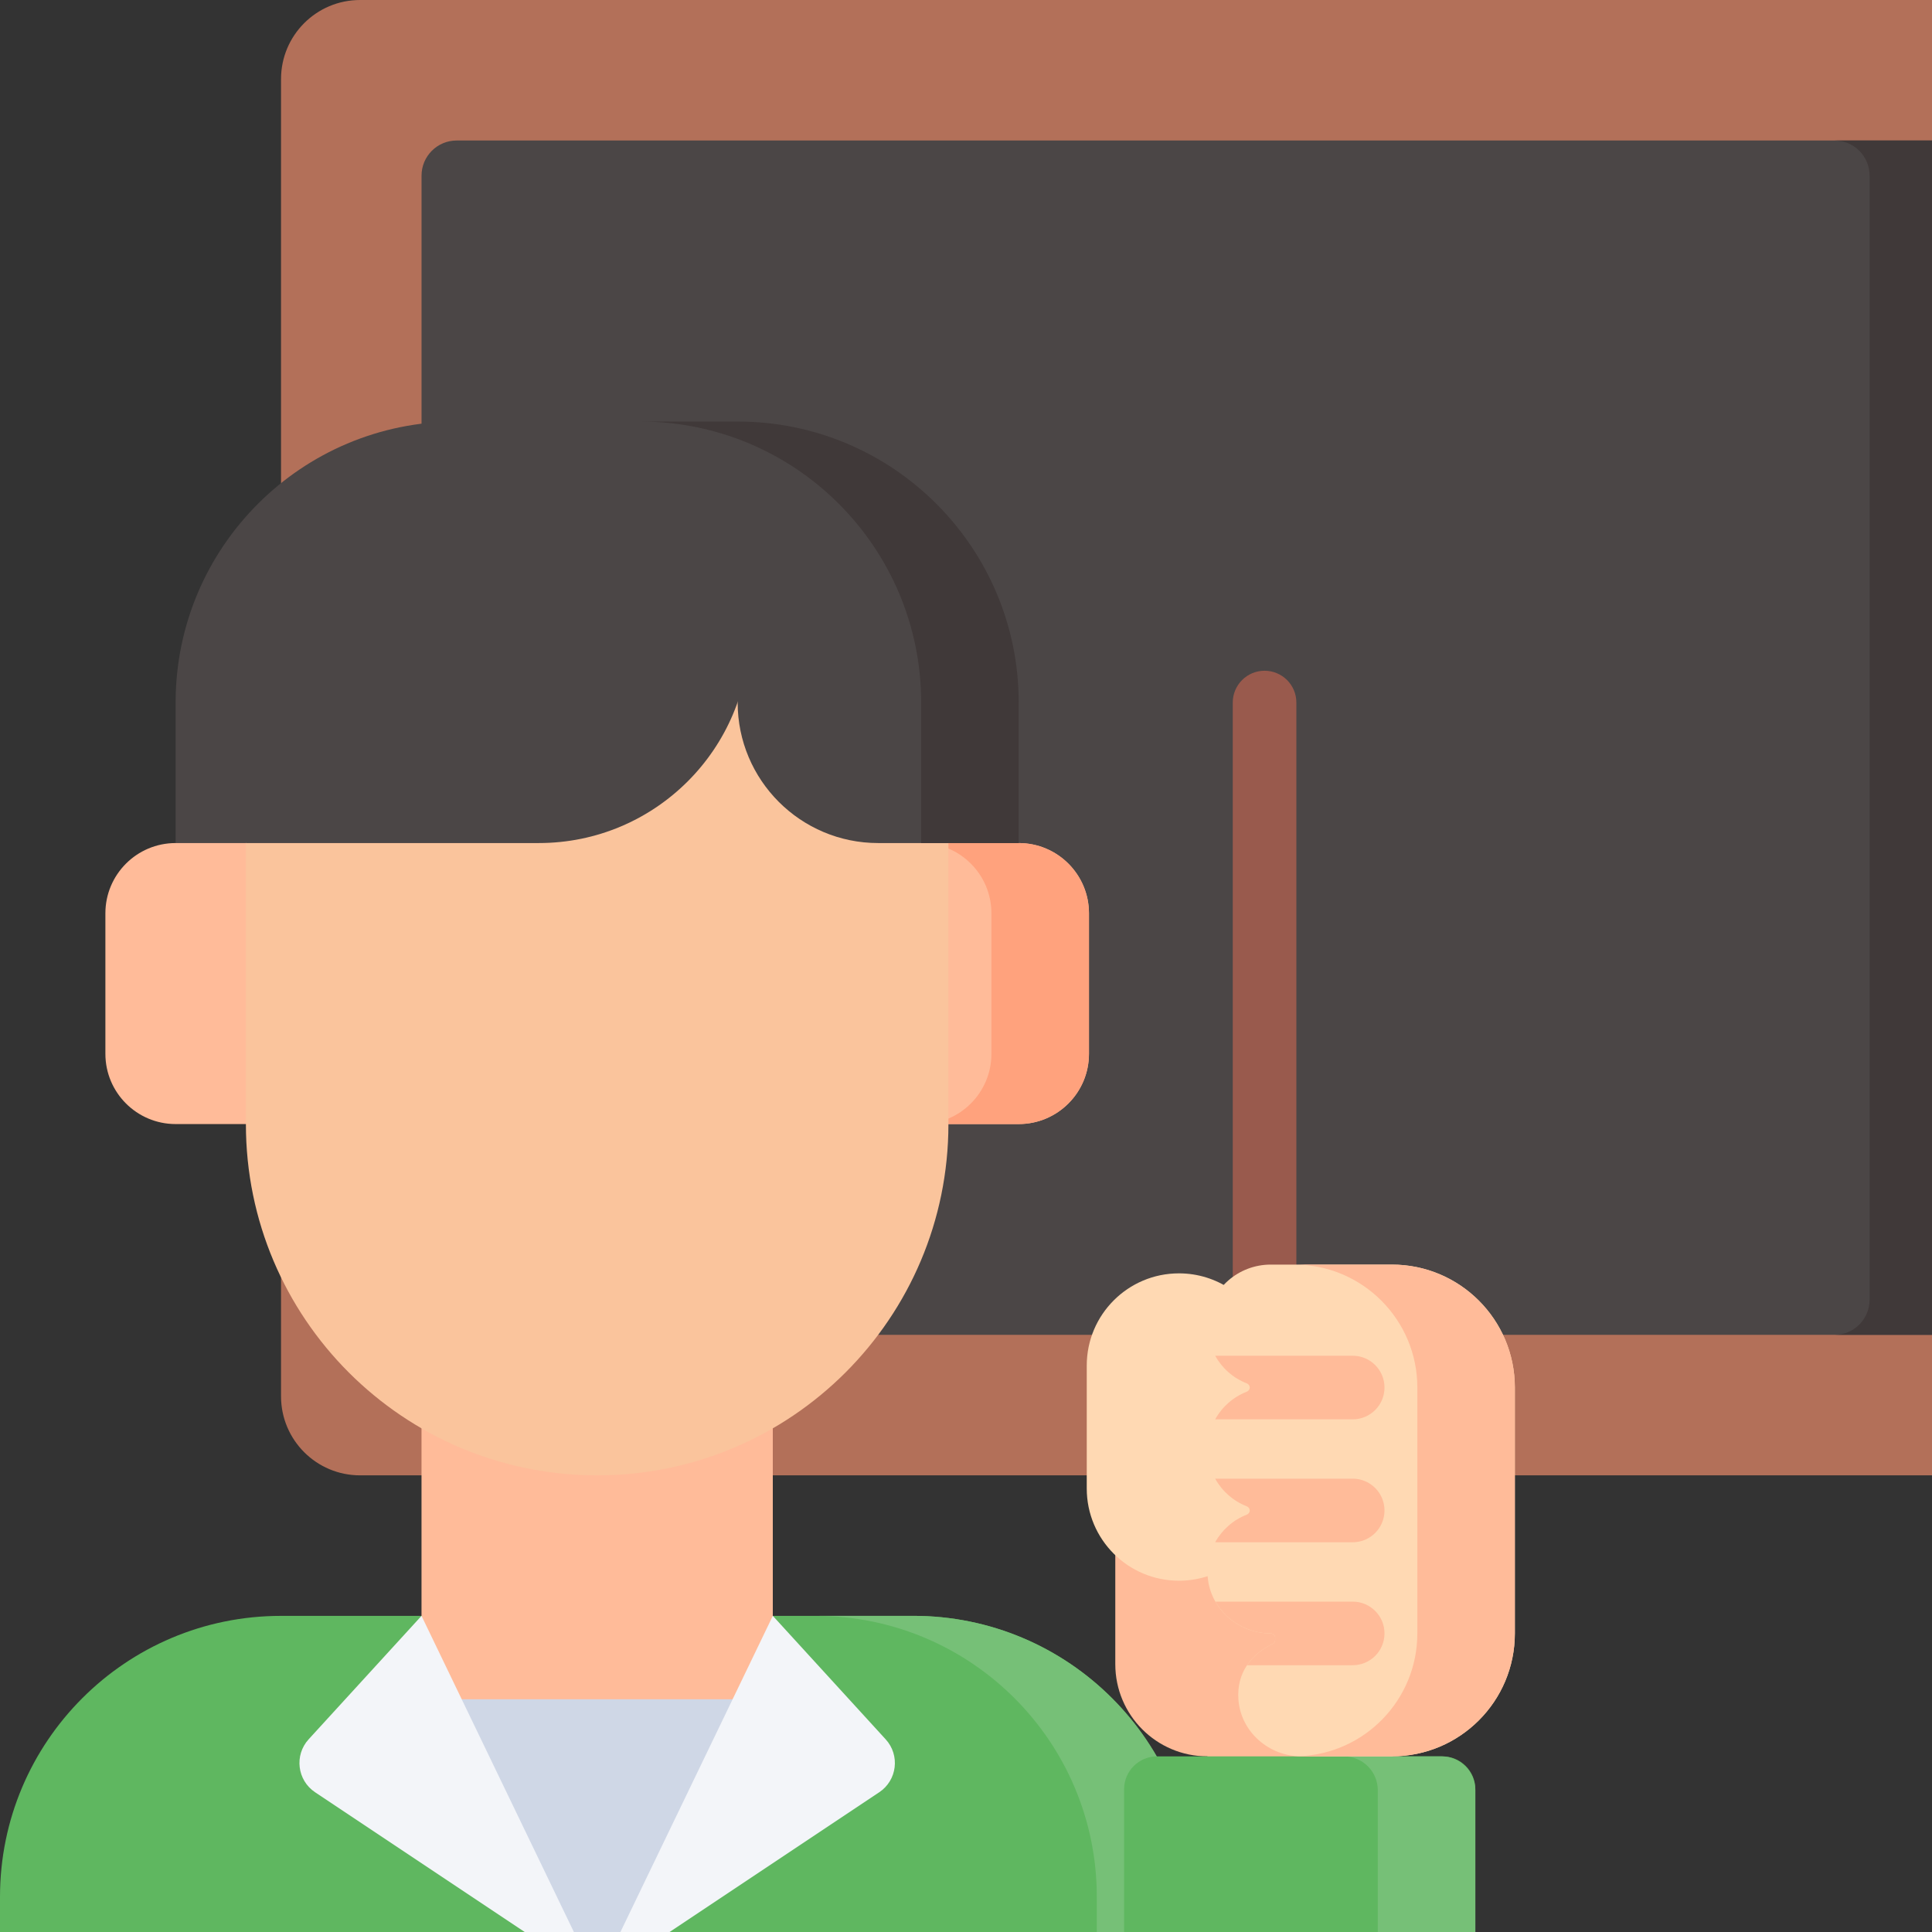 <svg xmlns="http://www.w3.org/2000/svg" width="80" height="80" viewBox="0 0 80 80" fill="none"><rect x="0" y="0" width="80" height="80" fill="#333333" stroke="none"/><g clip-path="url(#clip0_4243_4923)"><path d="M84.001 61.091C85.808 61.091 87.273 59.626 87.273 57.818V3.273C87.273 1.465 85.808 0 84.001 0H14.909C13.102 0 11.637 1.465 11.637 3.273V57.818C11.637 59.626 13.102 61.091 14.909 61.091H84.001Z" fill="#B37059"></path><path d="M17.455 55.273V7.273C17.455 6.469 18.106 5.818 18.91 5.818H80.001C80.804 5.818 81.455 6.469 81.455 7.273V53.818C81.455 54.621 80.804 55.273 80.001 55.273H17.455Z" fill="#4B4646"></path><path d="M84.001 0H79.962C81.769 0 83.235 1.465 83.235 3.273V57.818C83.235 59.626 81.769 61.091 79.962 61.091H84.001C85.808 61.091 87.273 59.626 87.273 57.818V3.273C87.273 1.465 85.808 0 84.001 0Z" fill="#995A4D"></path><path d="M80.001 5.818H75.962C76.765 5.818 77.416 6.469 77.416 7.273V53.818C77.416 54.621 76.765 55.273 75.962 55.273H80.001C80.804 55.273 81.455 54.621 81.455 53.818V7.273C81.455 6.469 80.804 5.818 80.001 5.818Z" fill="#403939"></path><path d="M52.363 54.533C51.635 54.533 51.046 53.943 51.046 53.216V29.091C51.046 28.363 51.636 27.774 52.363 27.774C53.09 27.774 53.68 28.363 53.68 29.091V53.216C53.68 53.943 53.09 54.533 52.363 54.533Z" fill="#995A4D"></path><path d="M17.455 66.91H11.636C5.21 66.909 0 72.119 0 78.545V84.364C0 85.97 1.303 87.273 2.909 87.273H46.545C48.152 87.273 49.454 85.97 49.454 84.364V78.545C49.454 72.119 44.245 66.909 37.819 66.909H31.999H17.455V66.91Z" fill="#5FB760"></path><path d="M37.818 66.909H33.782C40.207 66.911 45.416 72.12 45.416 78.545V84.364C45.416 85.97 44.113 87.273 42.506 87.273H46.545C48.152 87.273 49.454 85.97 49.454 84.364V78.545C49.454 72.119 44.245 66.909 37.818 66.909Z" fill="#76C077"></path><path d="M17.454 58.343H32V71.556H17.454V58.343Z" fill="#FFBB99"></path><path d="M7.272 35.778V29.091C7.272 22.664 12.482 17.454 18.909 17.454H30.545C36.972 17.454 42.182 22.664 42.182 29.091V35.778H7.272Z" fill="#4B4646"></path><path d="M42.182 46.545C43.789 46.545 45.092 45.243 45.092 43.636V37.818C45.092 36.211 43.789 34.909 42.182 34.909H7.273C5.667 34.909 4.364 36.211 4.364 37.818V43.636C4.364 45.243 5.667 46.545 7.273 46.545H42.182Z" fill="#FFBB99"></path><path d="M42.182 34.909H39.273H38.144C39.75 34.909 41.053 36.211 41.053 37.818V43.636C41.053 45.243 39.75 46.545 38.144 46.545H39.273H42.182C43.789 46.545 45.092 45.243 45.092 43.636V37.818C45.092 36.211 43.789 34.909 42.182 34.909Z" fill="#FFA27D"></path><path d="M10.182 28.14L10.182 46.546C10.182 54.579 16.694 61.091 24.727 61.091C32.76 61.091 39.272 54.579 39.272 46.546V28.14H10.182Z" fill="#FAC49C"></path><path d="M33.328 70.364H16.125L24.727 82L33.328 70.364Z" fill="#CFD7E6"></path><path d="M10.183 34.909H22.308C27.128 34.909 31.035 31.002 31.035 26.182V22.652H10.183L9.044 29.091L10.183 34.909Z" fill="#4B4646"></path><path d="M39.272 34.909H36.363C33.15 34.909 30.545 32.304 30.545 29.091V26.616H39.597L39.272 34.909Z" fill="#4B4646"></path><path d="M38.143 34.909H42.182V29.091C42.182 22.664 36.972 17.455 30.545 17.455H26.507C32.933 17.455 38.143 22.665 38.143 29.091L38.143 34.909Z" fill="#403939"></path><path d="M24.727 82L13.047 74.213C12.306 73.719 12.179 72.679 12.78 72.021L17.454 66.909L24.727 82L32.001 66.909L36.674 72.022C37.276 72.68 37.149 73.719 36.408 74.213L24.727 82Z" fill="#F3F5F9"></path><path d="M57.667 74.6V62.016H46.182V68.909C46.182 71.018 47.891 72.727 50 72.727V74.6H57.667Z" fill="#FFBB99"></path><path d="M58.364 87.273H49.273C47.767 87.273 46.546 86.052 46.546 84.546V74.091C46.546 73.338 47.157 72.728 47.91 72.728H59.728C60.481 72.728 61.091 73.338 61.091 74.091V84.546C61.091 86.052 59.87 87.273 58.364 87.273Z" fill="#5FB760"></path><path d="M59.686 72.728H55.647C56.423 72.728 57.052 73.356 57.052 74.132V84.463C57.052 86.015 55.794 87.273 54.242 87.273H58.281C59.833 87.273 61.09 86.015 61.09 84.463V74.132C61.091 73.356 60.462 72.728 59.686 72.728Z" fill="#76C077"></path><path d="M52.946 53.373H50.943C50.336 52.965 49.605 52.727 48.818 52.727C46.709 52.727 45 54.436 45 56.545V61.636C45 63.745 46.709 65.454 48.818 65.454C49.268 65.454 49.7 65.376 50.1 65.234H52.946L52.946 53.373Z" fill="#FFD9B3"></path><path d="M57.636 52.364H52.616C51.288 52.364 50.129 53.352 50.011 54.675C49.905 55.857 50.608 56.889 51.628 57.283C51.7 57.311 51.749 57.378 51.749 57.455C51.749 57.532 51.7 57.599 51.627 57.627C50.676 57.995 50 58.918 50 60C50 61.082 50.675 62.005 51.627 62.373C51.699 62.401 51.749 62.468 51.749 62.546C51.749 62.623 51.7 62.69 51.627 62.718C50.654 63.095 49.969 64.052 50.001 65.166C50.041 66.555 51.231 67.636 52.62 67.636C52.721 67.636 52.802 67.718 52.802 67.818V67.907C52.802 67.978 52.76 68.041 52.697 68.071C51.804 68.497 51.205 69.276 51.279 70.36C51.37 71.707 52.54 72.727 53.89 72.727H57.636C60.448 72.727 62.727 70.448 62.727 67.636V57.455C62.727 54.643 60.448 52.364 57.636 52.364Z" fill="#FFD9B3"></path><path d="M57.636 52.364H53.598C56.409 52.364 58.689 54.643 58.689 57.455V67.636C58.689 70.384 56.511 72.623 53.788 72.722C53.822 72.724 53.856 72.727 53.89 72.727H57.636C60.448 72.727 62.727 70.448 62.727 67.636V57.455C62.727 54.643 60.448 52.364 57.636 52.364Z" fill="#FFBB99"></path><path d="M56.012 56.138H50.317C50.605 56.657 51.068 57.067 51.628 57.283C51.7 57.311 51.749 57.378 51.749 57.455C51.749 57.532 51.7 57.599 51.627 57.627C51.068 57.844 50.605 58.252 50.318 58.772H56.012C56.74 58.772 57.329 58.182 57.329 57.455C57.329 56.727 56.74 56.138 56.012 56.138Z" fill="#FFBB99"></path><path d="M56.012 61.228H50.318C50.605 61.748 51.068 62.157 51.627 62.373C51.699 62.401 51.749 62.468 51.749 62.546C51.749 62.623 51.699 62.69 51.627 62.718C51.068 62.934 50.605 63.343 50.317 63.862H56.012C56.74 63.862 57.329 63.273 57.329 62.545C57.329 61.818 56.74 61.228 56.012 61.228Z" fill="#FFBB99"></path><path d="M56.012 66.32H50.328C50.781 67.109 51.651 67.636 52.621 67.636C52.721 67.636 52.802 67.718 52.802 67.818V67.907C52.802 67.977 52.761 68.04 52.697 68.071C52.256 68.281 51.888 68.577 51.636 68.953H56.012C56.74 68.953 57.329 68.364 57.329 67.636C57.33 66.909 56.74 66.32 56.012 66.32Z" fill="#FFBB99"></path></g><defs><clipPath id="clip0_4243_4923"><rect width="80" height="80" fill="white"></rect></clipPath></defs></svg>